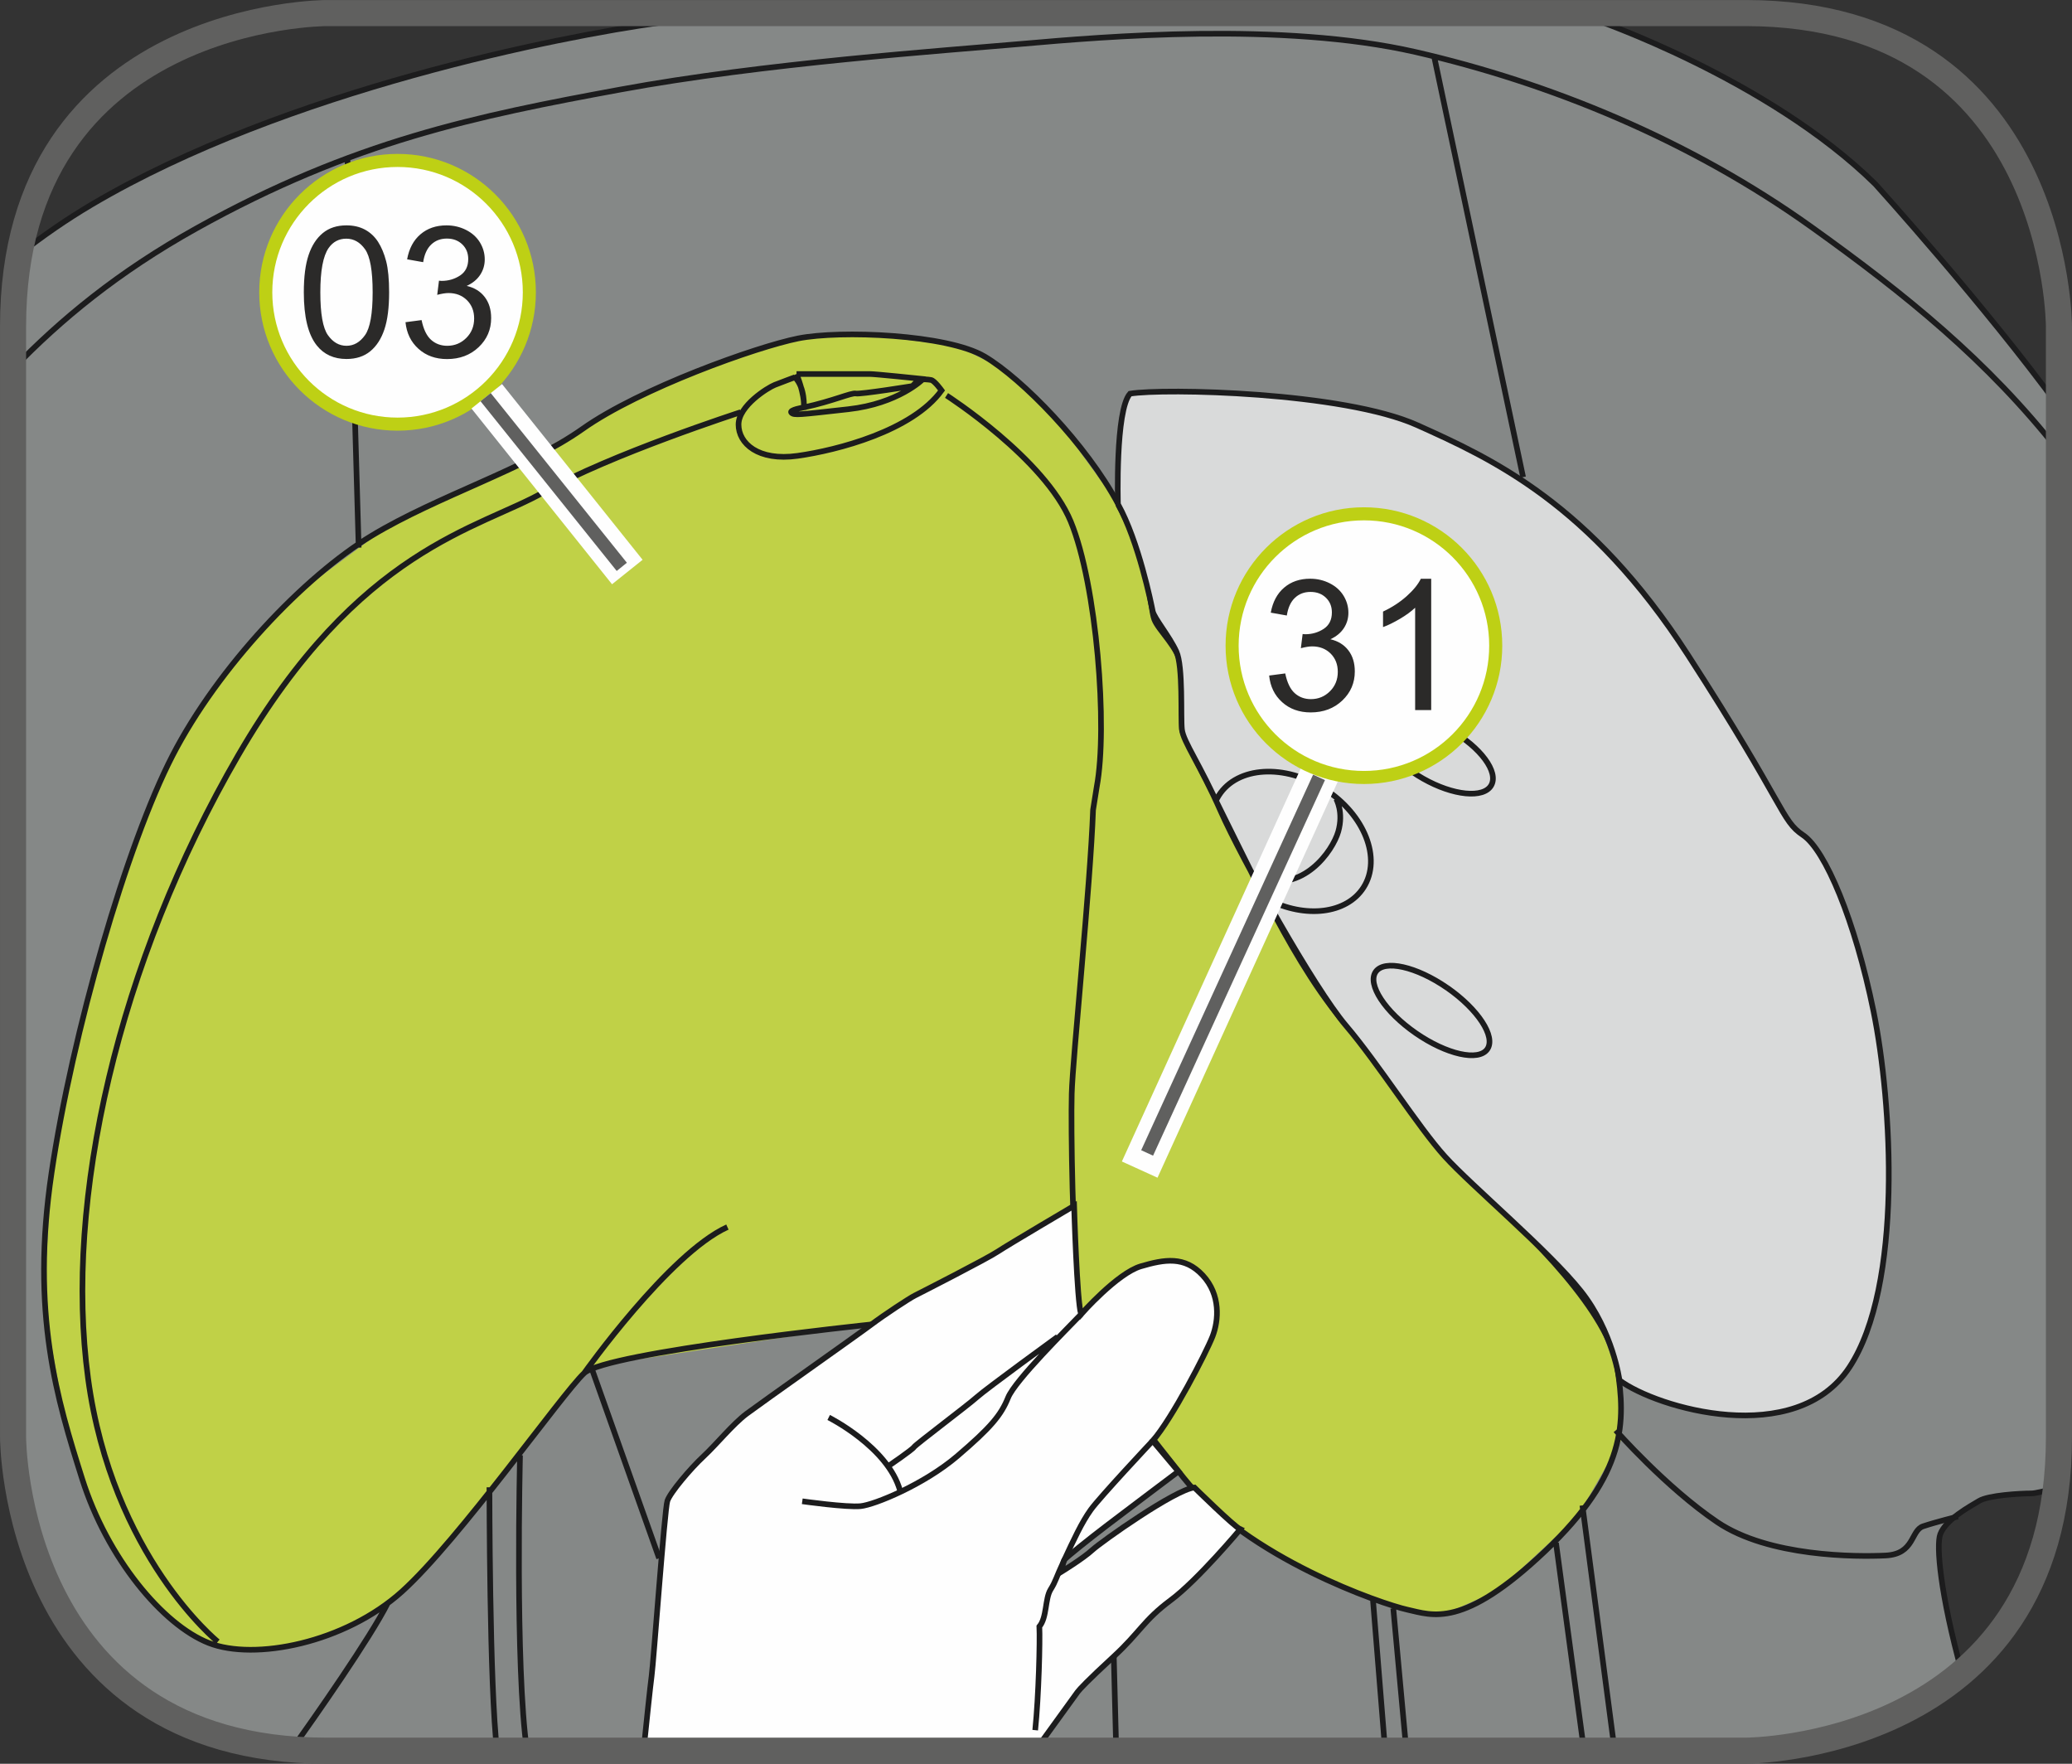 <?xml version="1.0" encoding="UTF-8"?>
<!DOCTYPE svg PUBLIC "-//W3C//DTD SVG 1.1//EN" "http://www.w3.org/Graphics/SVG/1.1/DTD/svg11.dtd">
<!-- Creator: CorelDRAW 2017 -->
<svg xmlns="http://www.w3.org/2000/svg" xml:space="preserve" width="28.003mm" height="23.833mm" version="1.1" style="shape-rendering:geometricPrecision; text-rendering:geometricPrecision; image-rendering:optimizeQuality; fill-rule:evenodd; clip-rule:evenodd"
viewBox="0 0 588.55 500.9"
 xmlns:xlink="http://www.w3.org/1999/xlink">
 <rect x="0" y="0" width="588.55" height="500.9" fill="#333333" stroke="none"/>
 <defs>
  <style type="text/css">
   <![CDATA[
    .str2 {stroke:#FEFEFE;stroke-width:11.12;stroke-miterlimit:4}
    .str1 {stroke:#60605F;stroke-width:7.41;stroke-miterlimit:4}
    .str4 {stroke:#60605F;stroke-width:3.71;stroke-miterlimit:4}
    .str3 {stroke:#BED015;stroke-width:3.71;stroke-miterlimit:2.613}
    .str0 {stroke:#1C1C1D;stroke-width:1.6;stroke-miterlimit:4}
    .fil1 {fill:none;fill-rule:nonzero}
    .fil4 {fill:#FEFEFE;fill-rule:nonzero}
    .fil3 {fill:#D9DADA;fill-rule:nonzero}
    .fil5 {fill:#2B2A29;fill-rule:nonzero}
    .fil2 {fill:#C0D147;fill-rule:nonzero}
    .fil0 {fill:#858887;fill-rule:nonzero}
   ]]>
  </style>
 </defs>
 <g id="Слой_x0020_1">
  <path class="fil0" d="M5.46 72.23c6.66,-5.24 13.53,-9.98 20.57,-14.14 55.3,-32.66 134.3,-47.93 161.16,-51.62l265.45 -1.05c0,0 49.51,16.85 80.05,46.87 0,0 31.13,34.42 52.16,63.27l0 292.66 0 0c0,5.07 -0.3,9.83 -0.84,14.34 -3.14,0.89 -5.88,1.56 -7.07,1.56 -3.16,0 -12.11,0.52 -14.75,2.11 -2.63,1.58 -9.48,5.26 -11.06,9.48 -1.17,3.11 -0.04,16.84 6.14,39.27 -26.13,22.21 -61.4,22.21 -61.4,22.21l-403.19 0 0 0c-88.97,0 -88.97,-88.96 -88.97,-88.96l0 -315.54 0 0c0,-7.42 0.62,-14.21 1.75,-20.45z"/>
  <path class="fil1 str0" d="M5.46 72.23c6.66,-5.24 13.53,-9.98 20.57,-14.14 55.3,-32.66 134.3,-47.93 161.16,-51.62l265.45 -1.05c0,0 49.51,16.85 80.05,46.87 0,0 31.13,34.42 52.16,63.27m-0.84 307.01c-3.14,0.89 -5.88,1.56 -7.07,1.56 -3.16,0 -12.11,0.52 -14.75,2.11 -2.63,1.58 -9.48,5.26 -11.06,9.48 -1.17,3.11 -0.04,16.84 6.14,39.27"/>
  <polygon class="fil2" points="460.42,409.18 448.04,430.79 425.5,451.64 410.51,458.3 399.71,457.17 386.49,452.78 373.21,446.97 361.67,440.77 352.31,434.26 341.67,424.74 333.59,416.47 319.93,417.26 267.15,420.29 244.69,376.49 167.84,388.05 142.89,418.8 116.02,450.26 104.01,459.34 88.47,465.94 72.26,468.57 59.21,466.65 46.58,458.14 35.8,445.52 28.96,433.99 19.02,406.02 12.44,370.27 14.58,333.14 21.86,295.95 30.03,265.24 41.32,231.85 54.06,205.62 66.31,188.33 74.8,178.43 84.67,168.43 110.17,149.51 143.69,133.76 170.59,118.5 201.31,104.17 226.69,96.14 245.53,95 271.79,98.25 284.5,104.61 300.43,119.58 317.55,143.15 425.43,342.42 452.54,371.71 459.81,390.76 "/>
  <path class="fil1 str0" d="M3.71 104.73c13.53,-13.99 29.77,-27.43 51.95,-39.8 44.63,-24.88 79.79,-31.99 120.48,-39.49 40.68,-7.51 92.03,-11.06 114.55,-13.03 22.52,-1.98 73.47,-6.32 111.39,2.36 37.92,8.69 77.81,24.89 112.57,49.77 26.61,19.05 49.86,37.76 70.2,63.63m-486.13 -82.72l3.16 110.07m305.47 -139.57l25.28 119.55m-349.73 361.29c6.42,-9.02 22.28,-31.6 27.28,-41.6m348.78 -48.98c0,0 14.22,16.19 28.84,26.07 14.61,9.88 39.5,9.88 47.79,9.48 8.3,-0.4 7.11,-7.11 10.67,-8.3 3.55,-1.19 9.87,-2.77 9.87,-2.77m-106.65 -3.16l9.16 69.64m-16.66 -58.98l7.96 58.98m-59.97 -43.04l3.48 43.04m2.31 -40.41l3.71 40.41m-83.1 -26.78l0.69 26.78m-178.04 -74.78c0,0 0,57.04 2.18,74.78m6.51 -83.86c0,0 -1.47,60.28 1.98,83.86m37.53 -54.63l-19.36 -54.51m-105.99 78.21c0,0 -30.02,-24.23 -36.86,-74.79 -6.85,-50.57 8.42,-117.98 42.66,-176.96 34.23,-58.99 68.46,-64.25 86.9,-74.79 18.44,-10.53 55.83,-22.64 55.83,-22.64m58.46 -4.75c0,0 27.91,17.91 35.29,35.82 7.38,17.91 10.54,58.46 7.38,75.31l-1.05 6.58c-0.79,21.86 -5.8,70.57 -6.06,80.58 -0.26,10.01 0.26,42.66 1.84,58.19 1.59,15.54 11.72,27.91 29.89,50.83 18.16,22.91 56.48,35.95 63.59,37.52 7.11,1.58 15.8,5.53 39.1,-16.58 23.31,-22.12 22.91,-36.74 20.55,-52.15 -2.37,-15.4 -23.7,-37.13 -41.08,-52.53 -17.38,-15.41 -18.17,-25.68 -34.36,-43.06 -16.19,-17.39 -30.41,-50.57 -33.57,-56.49 -3.17,-5.92 -14.62,-27.65 -14.62,-29.23 0,-1.58 0,-13.43 -0.39,-18.17 -0.39,-4.74 -6.32,-9.88 -7.5,-13.03 -1.19,-3.16 -1.19,-15.8 -10.27,-32.79 -9.09,-16.99 -27.25,-35.55 -37.92,-41.87 -10.66,-6.32 -41.08,-7.51 -52.93,-5.14 -11.85,2.37 -45.03,14.22 -61.22,25.67 -16.2,11.46 -41.08,18.96 -60.04,30.41 -18.97,11.46 -43.45,37.13 -56.49,62.41 -13.03,25.28 -28.44,78.61 -34.36,118.5 -5.92,39.9 1.58,64.39 8.69,86.89 7.11,22.52 22.91,41.48 35.95,46.61 13.03,5.14 38.71,0 54.91,-14.61 16.19,-14.61 45.42,-56.09 51.74,-62.02 6.32,-5.92 81.56,-13.82 81.56,-13.82m-21.26 -269.92c0,0 2.37,5.53 2.11,9.48 8.43,-1.84 13.44,-4.21 14.75,-3.95 1.32,0.27 16.07,-2.11 16.07,-2.11l2.11 -2.11c0,0 -12.64,-1.32 -14.22,-1.32l-20.8 0m-0.46 0.93c0,0 -3.75,1.38 -5.73,2.17 -1.98,0.79 -10.28,5.92 -10.28,11.25 0,5.33 5.53,10.47 16.79,8.89 11.25,-1.58 32.59,-7.11 40.88,-18.57 0,0 -1.98,-2.77 -2.97,-2.97 -0.99,-0.19 -2.36,-0.19 -2.36,-0.19 0,0 -6.92,6.91 -21.14,8.49 -14.22,1.58 -15.41,1.78 -16.19,0.99 -0.79,-0.79 3.55,-1.51 3.55,-1.51 0,0 0.4,-5.6 -2.56,-8.56m-59.84 282.82c0,0 24.1,-33.96 40.68,-41.47"/>
  <path class="fil3" d="M317.55 143.14c0,0 -0.79,-26.59 3.43,-31.34 9.48,-1.58 60.57,-0.53 81.63,8.96 21.07,9.48 48.98,22.12 76.89,65.31 27.92,43.19 26.34,46.87 32.65,51.09 6.32,4.21 14.75,24.22 20.02,50.03 5.26,25.81 8.42,77.95 -6.85,101.12 -15.27,23.17 -54.77,11.58 -65.31,3.68 0,0 -1.85,-13.83 -10.93,-25.28 -9.08,-11.45 -31.21,-30.02 -38.71,-38.32 -7.5,-8.29 -18.96,-26.46 -28.05,-37.12 -9.08,-10.67 -29.62,-47.41 -35.55,-60.83 -5.92,-13.43 -10.66,-19.75 -11.05,-23.3 -0.4,-3.56 0.39,-17.78 -1.58,-22.12 -1.98,-4.34 -6.32,-9.48 -6.72,-11.46 -0.39,-1.97 -3.95,-19.75 -9.88,-30.41z"/>
  <path class="fil1 str0" d="M317.55 143.14c0,0 -0.79,-26.59 3.43,-31.34 9.48,-1.58 60.57,-0.53 81.63,8.96 21.07,9.48 48.98,22.12 76.89,65.31 27.92,43.19 26.34,46.87 32.65,51.09 6.32,4.21 14.75,24.22 20.02,50.03 5.26,25.81 8.42,77.95 -6.85,101.12 -15.27,23.17 -54.77,11.58 -65.31,3.68 0,0 -1.85,-13.83 -10.93,-25.28 -9.08,-11.45 -31.21,-30.02 -38.71,-38.32 -7.5,-8.29 -18.96,-26.46 -28.05,-37.12 -9.08,-10.67 -29.62,-47.41 -35.55,-60.83 -5.92,-13.43 -10.66,-19.75 -11.05,-23.3 -0.4,-3.56 0.39,-17.78 -1.58,-22.12 -1.98,-4.34 -6.32,-9.48 -6.72,-11.46 -0.39,-1.97 -3.95,-19.75 -9.88,-30.41m94.5 64.23c8.53,4.85 13.7,11.86 11.54,15.65 -2.15,3.8 -10.82,2.94 -19.35,-1.91 -8.53,-4.85 -13.71,-11.86 -11.55,-15.65 2.15,-3.8 10.82,-2.94 19.36,1.91m-0.96 73.16c8.75,6.07 13.85,13.87 11.39,17.42 -2.46,3.55 -11.55,1.51 -20.31,-4.55 -8.76,-6.07 -13.86,-13.87 -11.4,-17.42 2.46,-3.55 11.56,-1.51 20.31,4.55m-54.04 -29.66c0.33,0.59 1.58,3.06 2.03,4.02 0.17,0.36 0.7,0.38 1.06,0.56 10.66,5.43 22.39,4.12 27.19,-3.42 5.24,-8.21 0.29,-20.74 -11.05,-27.97 -11.34,-7.23 -24.79,-6.42 -30.03,1.8 -0.31,0.49 -0.59,1 -0.84,1.52 0,0 11.3,22.89 11.64,23.49m22.51 -23.99c0,0 2.17,3.75 0.59,9.28 -1.58,5.52 -10.07,17.57 -22.51,13.23"/>
  <path class="fil4" d="M182.8 497.19c0.74,-7.2 1.94,-18.69 2.29,-21.18 0.53,-3.69 3.68,-47.4 4.48,-49.77 0.79,-2.37 6.58,-9.22 10.27,-12.64 3.68,-3.43 8.3,-9.15 12.24,-12.11 3.95,-2.96 31.41,-22.32 35.35,-25.28 3.95,-2.96 10.87,-7.5 12.45,-8.29 1.58,-0.79 20.54,-10.47 23.49,-12.45 2.97,-1.97 21.73,-13.03 21.73,-13.03 0,0 0.79,27.06 1.97,30.81 0,0 10.27,-11.65 16.99,-13.63 6.72,-1.97 12.44,-2.97 17.58,2.57 5.13,5.53 4.54,12.84 2.77,17.38 -1.78,4.55 -11.45,23.31 -16.99,29.63l7.3 8.69c0,0 -15.21,11.45 -20.14,15.21 -4.94,3.75 -11.85,9.28 -12.24,9.88 -0.4,0.59 -0.79,3.36 -0.79,3.36 0,0 6.12,-3.75 8.69,-6.12 2.57,-2.36 23.5,-17.18 29.03,-17.77 0,0 11.25,11.06 13.03,11.85 0,0 -12.05,14.42 -19.75,20.14 -7.7,5.73 -8.69,9.08 -16.19,16 -7.5,6.91 -9.67,9.28 -10.27,10.07 -0.59,0.79 -10.27,14.22 -10.86,15.01 -0.19,0.25 -0.65,0.92 -1.18,1.7l-111.25 0z"/>
  <path class="fil1 str0" d="M182.8 497.19c0.74,-7.2 1.94,-18.69 2.29,-21.18 0.53,-3.69 3.68,-47.4 4.48,-49.77 0.79,-2.37 6.58,-9.22 10.27,-12.64 3.68,-3.43 8.3,-9.15 12.24,-12.11 3.95,-2.96 31.41,-22.32 35.35,-25.28 3.95,-2.96 10.87,-7.5 12.45,-8.29 1.58,-0.79 20.54,-10.47 23.49,-12.45 2.97,-1.97 21.73,-13.03 21.73,-13.03 0,0 0.79,27.06 1.97,30.81 0,0 10.27,-11.65 16.99,-13.63 6.72,-1.97 12.44,-2.97 17.58,2.57 5.13,5.53 4.54,12.84 2.77,17.38 -1.78,4.55 -11.45,23.31 -16.99,29.63l7.3 8.69c0,0 -15.21,11.45 -20.14,15.21 -4.94,3.75 -11.85,9.28 -12.24,9.88 -0.4,0.59 -0.79,3.36 -0.79,3.36 0,0 6.12,-3.75 8.69,-6.12 2.57,-2.36 23.5,-17.18 29.03,-17.77 0,0 11.25,11.06 13.03,11.85 0,0 -12.05,14.42 -19.75,20.14 -7.7,5.73 -8.69,9.08 -16.19,16 -7.5,6.91 -9.67,9.28 -10.27,10.07 -0.59,0.79 -10.27,14.22 -10.86,15.01 -0.19,0.25 -0.65,0.92 -1.18,1.7"/>
  <path class="fil4" d="M227.88 426.36c0,0 12.64,1.78 16.59,1.38 3.94,-0.39 17.97,-6.12 27.45,-14.21 9.48,-8.1 12.44,-11.65 14.42,-16.59 1.97,-4.94 16.99,-19.75 20.74,-23.7l-79.2 53.13z"/>
  <path class="fil1 str0" d="M227.88 426.36c0,0 12.64,1.78 16.59,1.38 3.94,-0.39 17.97,-6.12 27.45,-14.21 9.48,-8.1 12.44,-11.65 14.42,-16.59 1.97,-4.94 16.99,-19.75 20.74,-23.7m20.34 35.95c0,0 -15.01,16 -17.57,19.56 -2.57,3.55 -4.94,8.69 -7.51,14.22 -2.57,5.52 -2.36,5.92 -3.94,8.49 -1.58,2.56 -0.99,7.9 -3.17,10.47 0.2,4.14 -0.19,19.75 -1.18,29.43m6.38 -111.72c0,0 -20.28,14.75 -22.91,17.11 -2.63,2.37 -17.38,13.43 -17.9,14.22 -0.53,0.79 -7.11,5.27 -7.11,5.27m-17.12 -13.69c0,0 16.85,8.42 20.28,20.8"/>
  <path class="fil1 str1" d="M92.68 3.71c0,0 -88.97,0 -88.97,88.97l0 315.54c0,0 0,88.97 88.97,88.97l403.19 0c0,0 88.97,0 88.97,-88.97l0 -315.54c0,0 0,-88.97 -88.97,-88.97l-403.19 0z"/>
  <line class="fil1 str2" x1="323.73" y1="332.16" x2="376.41" y2= "216.43" />
  <path class="fil4" d="M150.36 83.01c0,20.66 -16.74,37.44 -37.43,37.44 -20.67,0 -37.44,-16.77 -37.44,-37.44 0,-20.68 16.77,-37.45 37.44,-37.45 20.69,0 37.43,16.77 37.43,37.45z"/>
  <path class="fil1 str3" d="M150.36 83.01c0,20.66 -16.74,37.44 -37.43,37.44 -20.67,0 -37.44,-16.77 -37.44,-37.44 0,-20.68 16.77,-37.45 37.44,-37.45 20.69,0 37.43,16.77 37.43,37.45z"/>
  <path class="fil5" d="M86.3 83c0,-4.4 0.46,-7.93 1.37,-10.61 0.9,-2.68 2.25,-4.75 4.03,-6.21 1.78,-1.46 4.02,-2.18 6.72,-2.18 1.99,0 3.74,0.4 5.25,1.21 1.5,0.81 2.74,1.96 3.72,3.47 0.97,1.52 1.74,3.35 2.3,5.52 0.56,2.18 0.84,5.11 0.84,8.8 0,4.35 -0.44,7.87 -1.34,10.55 -0.9,2.68 -2.24,4.75 -4.02,6.21 -1.78,1.46 -4.03,2.19 -6.75,2.19 -3.57,0 -6.4,-1.28 -8.44,-3.85 -2.46,-3.09 -3.68,-8.12 -3.68,-15.09zm4.69 0c0,6.09 0.72,10.15 2.15,12.17 1.43,2.02 3.18,3.03 5.28,3.03 2.09,0 3.85,-1.02 5.28,-3.05 1.43,-2.02 2.15,-6.08 2.15,-12.15 0,-6.12 -0.72,-10.18 -2.15,-12.2 -1.43,-2.02 -3.21,-3.02 -5.34,-3.02 -2.09,0 -3.77,0.88 -5.02,2.66 -1.57,2.27 -2.35,6.44 -2.35,12.55zm24.2 8.5l4.56 -0.6c0.53,2.59 1.43,4.46 2.68,5.59 1.25,1.13 2.8,1.71 4.6,1.71 2.13,0 3.94,-0.75 5.43,-2.24 1.49,-1.49 2.22,-3.32 2.22,-5.52 0,-2.1 -0.68,-3.83 -2.04,-5.19 -1.37,-1.35 -3.12,-2.03 -5.24,-2.03 -0.85,0 -1.93,0.18 -3.21,0.51l0.5 -4.02c0.31,0.04 0.54,0.06 0.74,0.06 1.94,0 3.69,-0.51 5.25,-1.53 1.54,-1.02 2.32,-2.57 2.32,-4.68 0,-1.68 -0.56,-3.06 -1.69,-4.16 -1.13,-1.1 -2.6,-1.65 -4.38,-1.65 -1.78,0 -3.25,0.56 -4.43,1.68 -1.19,1.12 -1.96,2.8 -2.3,5.02l-4.56 -0.81c0.56,-3.06 1.82,-5.43 3.81,-7.12 1.97,-1.68 4.43,-2.52 7.37,-2.52 2.02,0 3.88,0.44 5.59,1.31 1.71,0.87 3.02,2.06 3.93,3.56 0.9,1.5 1.35,3.1 1.35,4.8 0,1.6 -0.43,3.06 -1.29,4.37 -0.87,1.32 -2.13,2.37 -3.83,3.15 2.19,0.51 3.9,1.56 5.12,3.16 1.22,1.6 1.82,3.59 1.82,5.99 0,3.25 -1.18,6 -3.55,8.25 -2.37,2.25 -5.37,3.38 -8.97,3.38 -3.27,0 -5.97,-0.97 -8.12,-2.91 -2.16,-1.94 -3.38,-4.46 -3.69,-7.56z"/>
  <path class="fil4" d="M424.86 183.36c0,20.67 -16.74,37.44 -37.43,37.44 -20.68,0 -37.45,-16.77 -37.45,-37.44 0,-20.67 16.77,-37.44 37.45,-37.44 20.69,0 37.43,16.77 37.43,37.44z"/>
  <path class="fil1 str3" d="M424.86 183.36c0,20.67 -16.74,37.44 -37.43,37.44 -20.68,0 -37.45,-16.77 -37.45,-37.44 0,-20.67 16.77,-37.44 37.45,-37.44 20.69,0 37.43,16.77 37.43,37.44z"/>
  <path class="fil5" d="M360.51 191.85l4.56 -0.6c0.53,2.59 1.43,4.46 2.68,5.59 1.25,1.13 2.8,1.71 4.6,1.71 2.13,0 3.94,-0.75 5.43,-2.24 1.49,-1.49 2.22,-3.32 2.22,-5.52 0,-2.1 -0.68,-3.83 -2.04,-5.19 -1.37,-1.35 -3.12,-2.03 -5.24,-2.03 -0.85,0 -1.93,0.18 -3.21,0.51l0.5 -4.02c0.31,0.04 0.54,0.06 0.74,0.06 1.94,0 3.69,-0.51 5.25,-1.53 1.54,-1.02 2.32,-2.57 2.32,-4.68 0,-1.68 -0.56,-3.06 -1.69,-4.16 -1.13,-1.1 -2.6,-1.65 -4.38,-1.65 -1.78,0 -3.25,0.56 -4.43,1.68 -1.19,1.12 -1.96,2.8 -2.3,5.02l-4.56 -0.81c0.56,-3.06 1.82,-5.43 3.81,-7.12 1.97,-1.68 4.43,-2.52 7.37,-2.52 2.02,0 3.88,0.44 5.59,1.31 1.71,0.87 3.02,2.06 3.93,3.56 0.9,1.5 1.35,3.1 1.35,4.8 0,1.6 -0.43,3.06 -1.29,4.37 -0.87,1.32 -2.13,2.37 -3.83,3.15 2.19,0.51 3.9,1.56 5.12,3.16 1.22,1.6 1.82,3.59 1.82,5.99 0,3.25 -1.18,6 -3.55,8.25 -2.37,2.25 -5.37,3.38 -8.97,3.38 -3.27,0 -5.97,-0.97 -8.12,-2.91 -2.16,-1.94 -3.38,-4.46 -3.69,-7.56zm46.02 9.81l-4.56 0 0 -29.07c-1.1,1.04 -2.53,2.1 -4.31,3.15 -1.78,1.04 -3.38,1.84 -4.81,2.35l0 -4.41c2.55,-1.19 4.78,-2.65 6.69,-4.35 1.91,-1.71 3.27,-3.37 4.05,-4.97l2.94 0 0 37.31z"/>
  <line class="fil1 str2" x1="178.19" y1="162.45" x2="138.26" y2= "112.54" />
  <line class="fil1 str4" x1="325.84" y1="327.43" x2="374.67" y2= "220.77" />
  <line class="fil1 str4" x1="176.62" y1="160.98" x2="137.94" y2= "112.78" />
 </g>
</svg>
